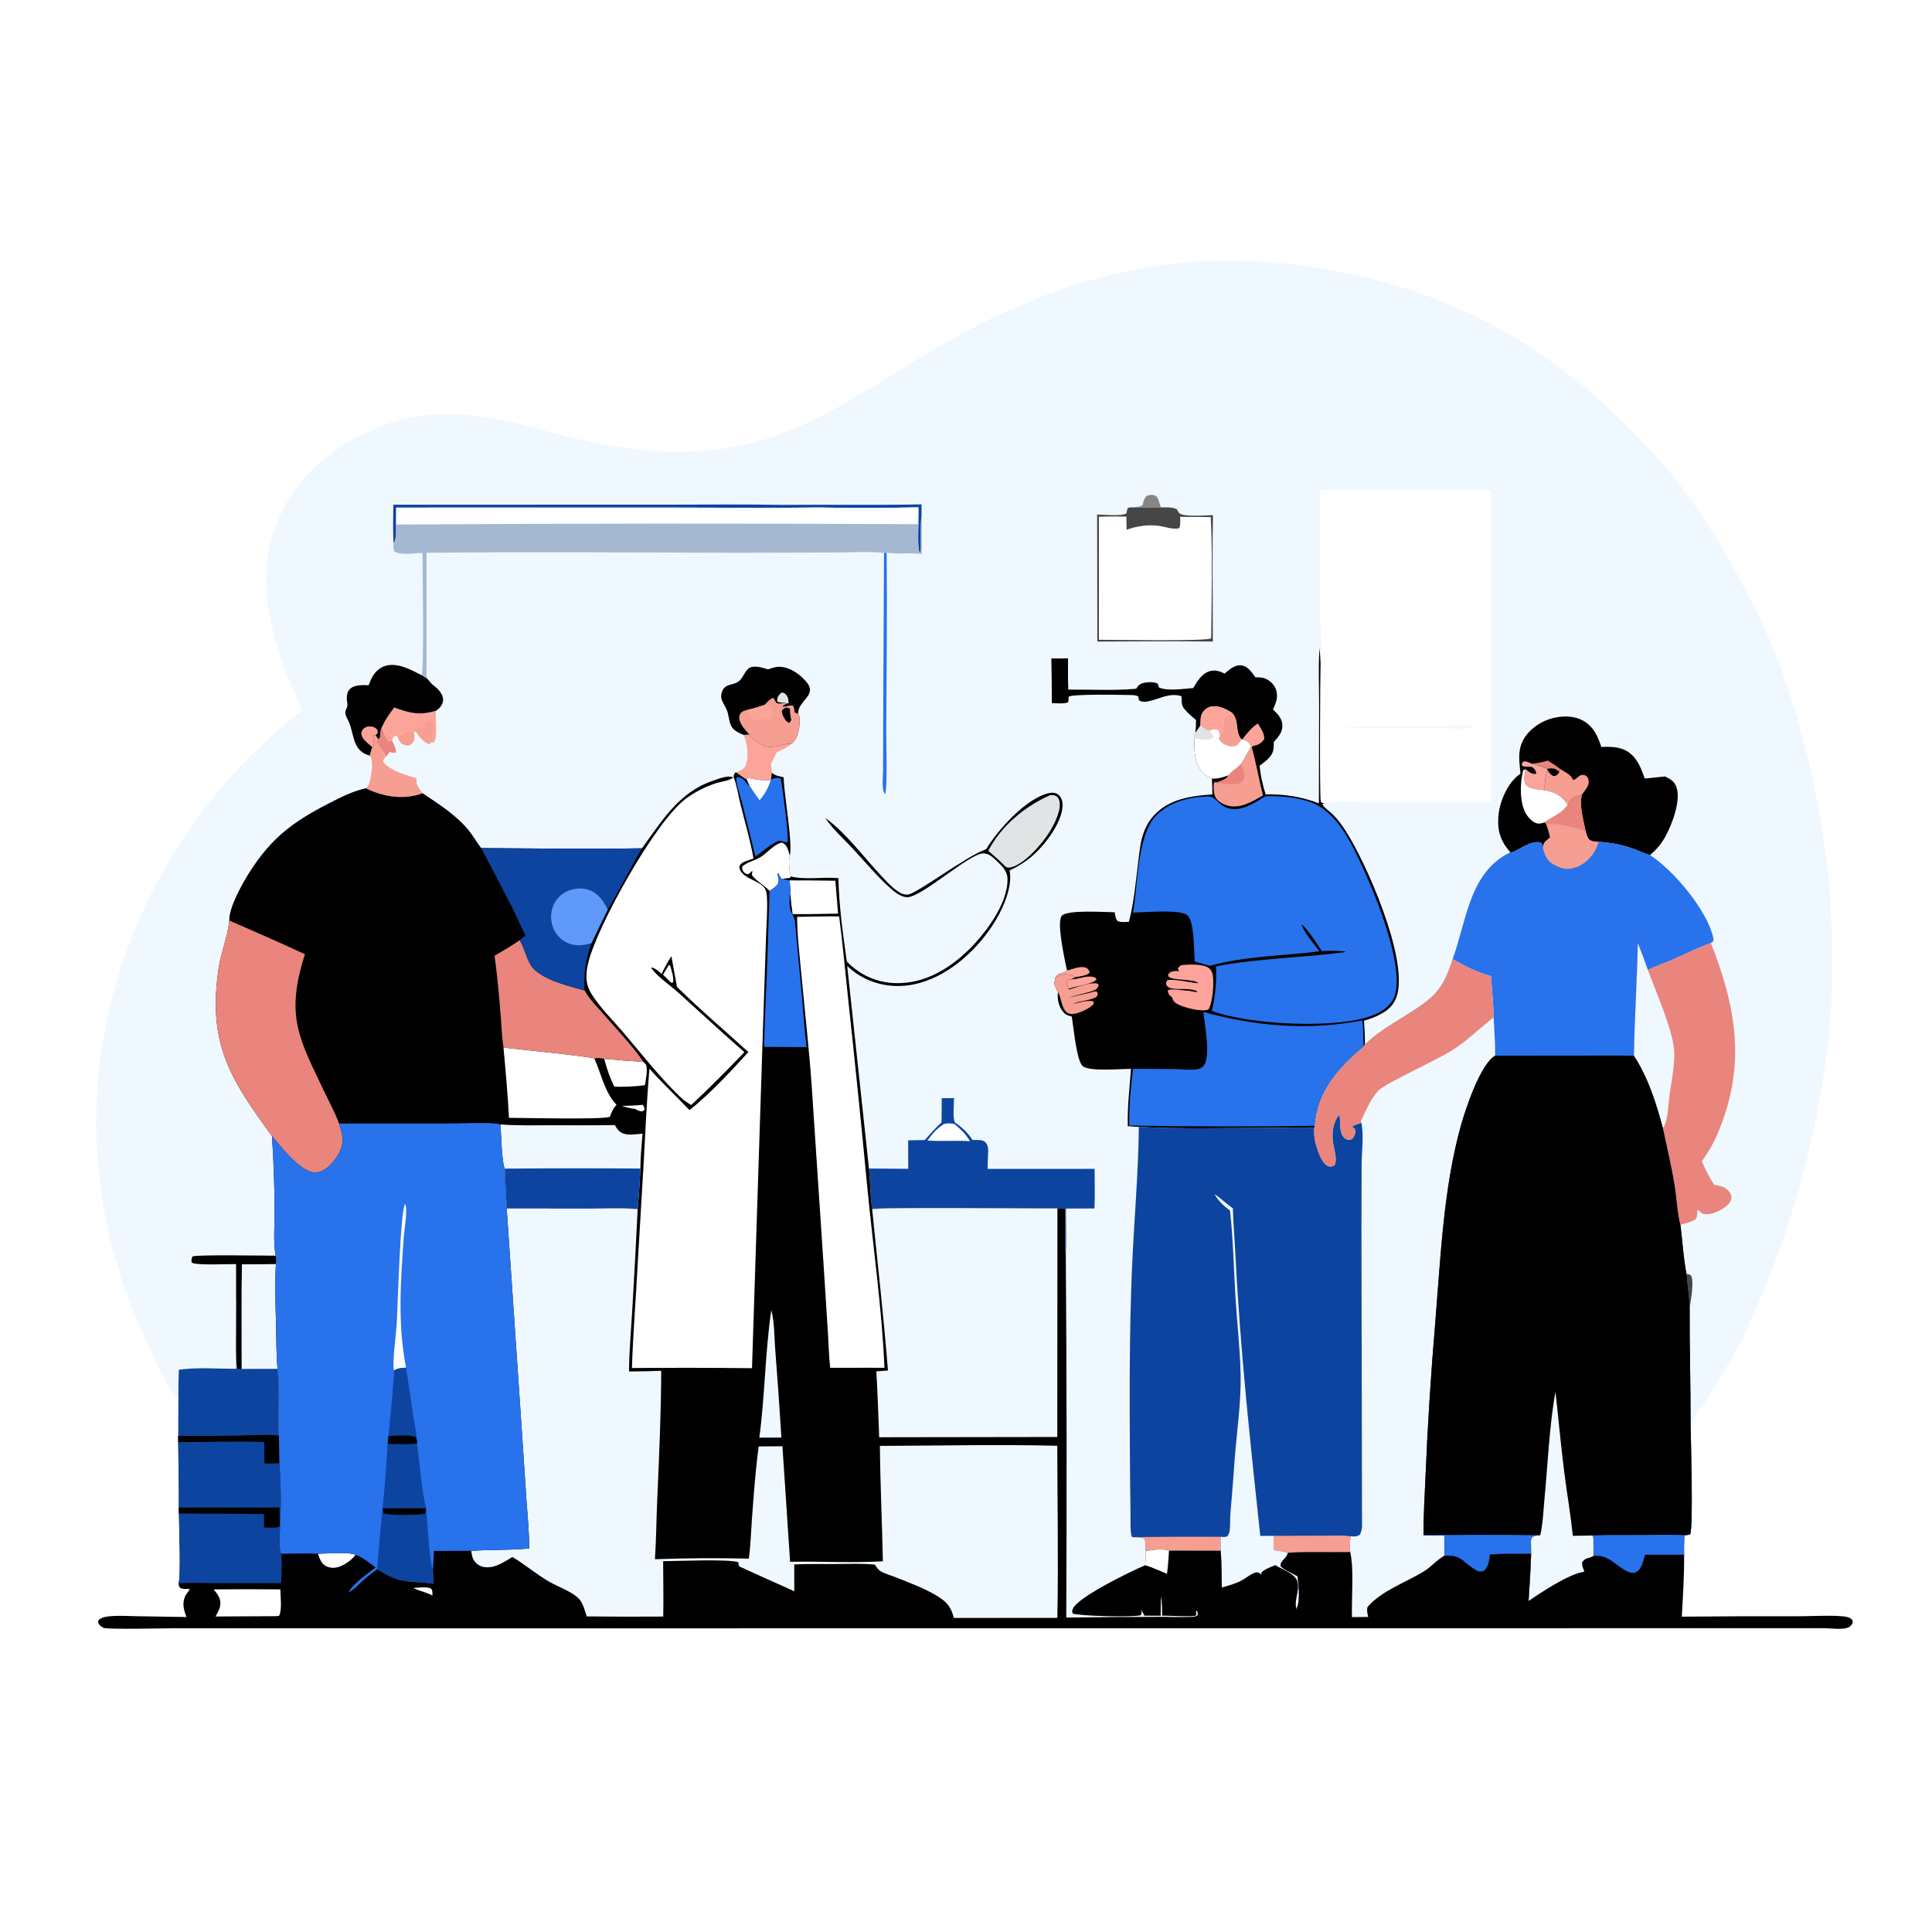 <?xml version="1.0" encoding="utf-8" ?>
<svg xmlns="http://www.w3.org/2000/svg" xmlns:xlink="http://www.w3.org/1999/xlink" width="1024" height="1024">
	<path fill="white" d="M0 0L1024 0L1024 1024L0 1024L0 0Z"/>
	<path fill="#F0F8FF" d="M160.131 376.694C157.087 369.192 153.626 361.893 150.793 354.3C141.368 329.04 136.61 300.766 147.581 275.151C157.655 251.628 177.87 235.337 201.313 226.166C242.512 210.05 275.959 226.716 315.722 234.805C338.737 239.487 363.811 241.078 387.011 237.184C427.667 230.36 459.713 206.029 494.364 185.578C563.311 144.886 629.872 128.181 709.419 143.96C731.128 148.267 751.968 154.124 772.238 163.116C811.094 180.353 844.947 206.025 873.55 237.314C878.651 242.894 883.866 248.5 888.512 254.47C902.394 272.308 913.99 291.464 924.44 311.475C930.726 323.512 936.967 335.841 941.839 348.522Q943.844 353.849 945.715 359.224Q947.587 364.599 949.324 370.018Q951.062 375.438 952.664 380.899Q954.266 386.361 955.733 391.86Q957.199 397.359 958.527 402.894Q959.856 408.428 961.047 413.993Q962.238 419.559 963.291 425.152Q964.343 430.745 965.256 436.363Q966.169 441.981 966.942 447.62Q967.715 453.258 968.348 458.914Q968.98 464.571 969.472 470.241Q969.964 475.911 970.315 481.592Q970.666 487.272 970.875 492.96Q971.085 498.647 971.153 504.339Q971.221 510.03 971.148 515.721Q971.075 521.412 970.86 527.099C968.105 584.966 952.247 646.17 928.419 698.917C925.145 706.165 921.674 713.452 917.626 720.301C913.3 727.62 908.94 734.957 904.44 742.17C902.287 745.62 897.054 751.571 896.054 755.107C896.181 763.67 897.526 808.258 895.855 813.244C894.777 813.574 893.854 813.691 892.73 813.753C892.651 817.172 892.506 820.608 892.617 824.025C892.698 835.072 891.996 845.845 891.385 856.857Q921.554 856.585 951.723 856.668C959.622 856.694 967.955 856.061 975.793 856.605C977.589 856.729 979.828 856.945 981.282 858.119C981.826 858.557 981.838 859.078 982.03 859.715C981.664 860.975 981.191 861.633 980.054 862.349C977.396 864.02 970.086 862.998 966.737 862.969L230.898 863.061L93.801 862.994C88.42 862.991 57.616 863.713 55.049 862.83C53.989 862.465 52.759 861.485 52.246 860.467C51.728 859.44 52.041 859.316 52.432 858.433C53.932 857.41 55.244 857.031 57.045 856.787C62.08 856.105 67.534 856.563 72.626 856.642L98.892 857.054C97.437 853.559 96.511 850.201 97.942 846.483C98.38 845.346 99.04 844.51 99.791 843.569C100.323 842.902 100.108 843.198 100.569 842.261C99.712 842.122 99.235 842.126 98.395 842.163C97.224 842.214 96.516 842.067 95.429 841.584C94.843 840.658 94.787 840.344 94.642 839.296C95.993 834.768 94.877 809.361 94.858 802.147L94.796 799.013C94.96 787.476 94.564 775.913 94.483 764.373L94.473 760.979L94.559 740.439C93.942 740.21 93.249 740.125 92.707 739.751C89.833 737.764 82.24 721.162 80.386 717.122C74.538 704.37 68.654 691.062 64.318 677.727Q63.455 675.104 62.648 672.464Q61.84 669.823 61.087 667.167Q60.334 664.51 59.636 661.838Q58.939 659.166 58.297 656.481Q57.656 653.795 57.07 651.097Q56.484 648.398 55.955 645.688Q55.426 642.978 54.953 640.258Q54.48 637.537 54.064 634.807Q53.648 632.078 53.288 629.34Q52.929 626.602 52.627 623.858Q52.325 621.113 52.079 618.363Q51.834 615.612 51.647 612.857Q51.459 610.103 51.328 607.344Q51.198 604.586 51.125 601.826Q51.052 599.066 51.036 596.304Q51.02 593.543 51.062 590.782Q51.104 588.021 51.203 585.262Q51.303 582.502 51.459 579.746Q51.616 576.989 51.83 574.236Q52.044 571.483 52.315 568.735Q52.586 565.987 52.915 563.245Q53.243 560.504 53.628 557.769Q54.013 555.035 54.456 552.31Q54.898 549.584 55.396 546.868Q55.895 544.152 56.45 541.447Q57.005 538.742 57.616 536.05Q58.228 533.357 58.895 530.677Q59.562 527.998 60.285 525.333Q61.007 522.668 61.785 520.019Q62.563 517.369 63.396 514.737Q64.229 512.104 65.117 509.489Q66.004 506.875 66.946 504.279Q68.361 500.374 69.889 496.512Q71.418 492.649 73.059 488.834Q74.7 485.018 76.452 481.252Q78.204 477.486 80.066 473.773Q81.928 470.06 83.898 466.404Q85.868 462.747 87.944 459.149Q90.02 455.552 92.201 452.017Q94.382 448.482 96.665 445.012Q98.948 441.543 101.333 438.141Q103.717 434.74 106.2 431.41Q108.683 428.081 111.262 424.825Q113.842 421.569 116.515 418.391Q119.189 415.212 121.955 412.113Q124.721 409.015 127.576 405.998Q130.431 402.982 133.374 400.05Q136.317 397.119 139.344 394.275C145.986 388.074 152.587 381.812 160.131 376.694Z"/>
	<path fill="#454645" d="M893.862 675.165C894.568 675.352 895.91 675.463 896.279 676.117C898.117 679.379 895.992 689.609 895.554 693.561C895.359 687.485 894.406 681.238 893.862 675.165Z"/>
	<path fill="#F69E92" d="M210.469 390.071C212.491 388.915 214.603 388.069 216.779 387.253C218.01 387.378 218.467 387.557 219.416 388.354C219.594 390.09 220.047 392.035 218.919 393.532C218.209 394.475 217.257 395.201 216.03 395.18C214.859 395.159 213.207 394.57 212.391 393.654C211.483 392.636 210.986 391.314 210.469 390.071Z"/>
	<path fill="#868586" d="M598.809 268.914C600.733 268.739 603.98 268.942 605.523 267.85C606.024 266.103 606.355 264.208 607.683 262.892C609.234 262.285 610.699 261.996 612.259 262.727C613.819 263.459 614.236 265.581 614.653 267.077C614.843 267.756 615.071 268.317 615.403 268.937C609.873 269 604.338 269.126 598.809 268.914Z"/>
	<path fill="#E9857C" d="M202.37 385.438C203.332 388.203 204.29 390.559 205.996 392.976L207.711 392.341C208.507 394.218 210.102 396.775 209.838 398.788C208.487 399.239 207.819 398.889 206.455 398.56C205.884 399.528 205.522 400.159 204.729 400.967C204.561 400.734 204.358 400.522 204.224 400.268C202.813 397.579 201.177 396.072 199.418 393.665C199.614 392.333 199.596 392.632 200.55 391.866L201.422 390.692C201.51 388.764 201.539 387.202 202.37 385.438Z"/>
	<path fill="#2872EC" d="M468.546 293.02L469.937 292.926C470.275 324.331 469.88 355.773 469.731 387.18C469.702 393.326 470.433 416.598 469.176 420.932C468.395 420.129 468.181 419.114 468.031 418.024C467.592 414.828 468.034 410.992 468.04 407.724L468.105 382.648L468.546 293.02Z"/>
	<path fill="#FCA49A" d="M397.131 389.312C399.226 392.164 403.718 395.408 407.295 395.825C411.655 396.332 415.432 394.005 419.488 394.199C417.259 396.21 414.552 397.572 411.771 398.669C410.664 400.794 409.565 402.909 408.583 405.096C408.803 406.555 409.144 408.071 409.069 409.549L408.668 413.108L408.522 413.458C403.833 413.954 400.826 413.127 396.285 412.309L395.705 412.955C393.929 412.401 391.789 410.219 389.91 409.324Q391.023 408.931 392.116 408.486C393.773 407.8 394.75 406.915 395.381 405.22C397.041 400.762 395.99 393.81 394.155 389.505L397.131 389.312Z"/>
	<path fill="#FCA49A" d="M208.998 374.99C217.187 378.015 222.575 379.351 231.205 376.637C230.343 381.654 232.35 389.333 230 393.653L228.49 393.42L228.304 393.944L227.24 394.295C224.128 393.097 222.482 390.638 220.639 388.02L219.994 387.671L219.416 388.354C218.467 387.557 218.01 387.378 216.779 387.253C214.603 388.069 212.491 388.915 210.469 390.071C209.625 390.139 209.316 389.947 208.734 390.624C208.244 391.193 208.005 391.664 207.711 392.341L205.996 392.976C204.29 390.559 203.332 388.203 202.37 385.438C204.152 381.654 206.379 378.24 208.998 374.99Z"/>
	<path fill="#F69E92" d="M220.639 388.02L220.927 386.269C222.052 385.472 223.431 385.667 224.753 385.662L225.871 384.725L225.22 383.052L225.792 382.356C227.067 382.263 227.83 382.198 228.938 383.034C229.31 383.315 229.676 383.874 229.951 384.257C229.804 387.4 229.102 390.341 228.49 393.42L228.304 393.944L227.24 394.295C224.128 393.097 222.482 390.638 220.639 388.02Z"/>
	<path d="M146.066 665.538C146.741 667.064 146.436 668.445 146.246 670.043L128.226 670.135C127.994 688.605 128.162 707.087 128.134 725.558C127.237 726.043 126.975 726.028 125.989 726.038C124.135 722.788 125.81 695.661 125.137 688.742L125.119 669.985C121.22 669.906 103.488 670.839 101.569 669.139C101.468 667.799 101.378 667.163 102.052 665.94C103.879 664.913 140.7 665.546 146.066 665.538Z"/>
	<path fill="#F69E92" d="M197.319 395.986C199.132 393.709 197.505 392.313 197.712 389.834L199.082 389.612C199.555 390.355 200.001 391.181 200.55 391.866C199.596 392.632 199.614 392.333 199.418 393.665C201.177 396.072 202.813 397.579 204.224 400.268C204.358 400.522 204.561 400.734 204.729 400.967C203.781 401.871 203.272 402.109 203.016 403.418C204.604 406.694 211.224 409.379 214.642 410.586C216.668 411.302 218.764 411.782 220.789 412.502C220.807 413.109 220.752 413.707 220.756 414.303C220.772 416.402 222.78 418.785 223.944 420.404C223.533 420.574 223.021 420.799 222.583 420.935C212.935 423.923 202.74 422.18 193.888 417.797C195.901 416.141 196.226 413.344 196.626 410.902C197.136 407.786 197.856 403.125 195.982 400.496C196.278 398.996 196.868 397.453 197.319 395.986Z"/>
	<path fill="#0D44A0" d="M415.238 267.593C439.631 267.366 464.053 267.821 488.439 267.321L488.421 273.406C487.814 278.417 488.123 283.604 488.051 288.646C488.035 289.808 488.311 292.127 487.502 292.913C485.778 290.664 487.235 273.453 486.852 269.362C486.837 269.209 486.82 269.057 486.804 268.904C469.453 269.245 451.923 269.367 434.575 268.982C407.172 269.323 379.738 269.039 352.332 269.017L209.997 269.041L209.944 278.023C209.89 280.811 210.397 285.697 208.583 287.957C208.228 281.141 208.387 274.317 208.464 267.496L353.093 267.471C373.797 267.477 394.54 267.219 415.238 267.593Z"/>
	<path fill="#F0F8FF" d="M146.246 670.043C145.57 680.616 146.055 691.505 146.31 702.104C146.496 709.829 146.416 717.811 147.101 725.496L128.134 725.558C128.162 707.087 127.994 688.605 128.226 670.135L146.246 670.043Z"/>
	<path d="M195.359 363.198Q195.987 361.596 196.694 360.028C198.156 356.86 200.62 354.086 204.022 352.99C210.56 350.884 217.85 355.019 223.52 357.883L226.055 359.341C226.879 360.182 227.611 360.984 228.336 361.912C228.94 362.684 229.455 363.052 230.221 363.63C232.16 365.093 234.306 367.418 234.758 369.91C235.063 371.589 234.502 373.219 233.505 374.553C232.841 375.442 232.107 376.011 231.205 376.637C222.575 379.351 217.187 378.015 208.998 374.99C206.379 378.24 204.152 381.654 202.37 385.438C201.539 387.202 201.51 388.764 201.422 390.692L200.55 391.866C200.001 391.181 199.555 390.355 199.082 389.612L197.712 389.834C197.505 392.313 199.132 393.709 197.319 395.986C196.868 397.453 196.278 398.996 195.982 400.496C195.688 400.412 195.39 400.343 195.1 400.246C186.418 397.327 187.846 388.468 184.535 381.868C184.333 381.465 184.126 381.065 183.936 380.656C183.231 379.14 182.656 378.015 183.317 376.338C183.875 374.921 184.339 374.105 184.084 372.548C184.046 372.318 184 372.089 183.961 371.86C183.613 369.782 183.775 367.011 185.281 365.373C187.596 362.853 192.227 363.069 195.359 363.198Z"/>
	<path fill="#FCA49A" d="M197.319 395.986C195.576 394.505 193.24 392.79 192.107 390.788C191.619 389.925 191.321 388.773 191.664 387.823C192.113 386.582 193.102 385.632 194.375 385.248C195.843 384.806 198.047 385.082 199.253 386.041C200.272 386.852 200.192 387.401 200.209 388.569L199.082 389.612L197.712 389.834C197.505 392.313 199.132 393.709 197.319 395.986Z"/>
	<path d="M407.081 354.772C409.054 354.11 411.264 353.295 413.365 353.4C418.742 353.667 423.705 357.168 427.15 361.102C433.586 368.453 423.52 370.819 423.066 377.643C423.053 377.838 423.046 378.032 423.036 378.226C424.153 379.643 423.864 383.296 423.658 385.04C423.282 388.221 422.257 391.957 419.686 394.071C419.625 394.121 419.554 394.156 419.488 394.199C415.432 394.005 411.655 396.332 407.295 395.825C403.718 395.408 399.226 392.164 397.131 389.312L394.155 389.505C391.781 388.564 389.571 387.638 388.008 385.511C386.428 383.361 386.337 379.168 385.324 376.566C384.5 374.45 383.037 372.613 382.417 370.401C382.18 369.557 382.176 368.696 382.359 367.838C383.658 361.765 388.175 363.774 391.752 360.947C394.019 359.157 394.93 355.036 397.479 353.855C400.172 352.607 404.366 353.923 407.081 354.772Z"/>
	<path fill="#E1E4E5" d="M416.084 372.5C414.679 372.406 413.185 372.464 411.91 371.812C411.798 370.342 412.13 369.256 413.118 368.118C413.393 367.801 413.818 367.404 414.099 367.131C415.263 367.106 415.549 367.158 416.462 368.023C417.764 369.257 417.938 371.052 417.998 372.725L417.082 372.824L416.084 372.5Z"/>
	<path fill="#F69E92" d="M405.156 373.667C406.524 372.281 407.945 370.442 409.845 369.851C410.474 370.736 410.96 371.593 411.488 372.539C413.104 373.2 414.375 372.741 416.084 372.5L417.082 372.824C416.189 373.303 415.432 373.702 414.712 374.422C416.741 374.868 418.864 373.214 420.604 374.272C420.872 375.353 421.036 376.383 421.155 377.49C421.996 378.071 421.934 378.139 423.036 378.226C424.153 379.643 423.864 383.296 423.658 385.04C423.282 388.221 422.257 391.957 419.686 394.071C419.625 394.121 419.554 394.156 419.488 394.199C415.432 394.005 411.655 396.332 407.295 395.825C403.718 395.408 399.226 392.164 397.131 389.312C395.183 387.086 392.823 384.648 391.999 381.74C391.663 380.557 391.691 379.285 392.411 378.242C393.339 376.898 394.782 376.608 396.255 376.215C399.228 375.593 402.231 374.518 405.156 373.667Z"/>
	<path d="M416.849 375L418.671 375.548C418.68 375.857 418.695 376.166 418.698 376.475C418.711 378.244 419.072 379.953 419.388 381.693L418.37 383.155C416.839 382.483 416.705 382.275 415.859 380.916C414.908 379.389 414.514 378.586 414.412 376.764C415.23 375.502 415.418 375.533 416.849 375Z"/>
	<path fill="#FCA49A" d="M405.156 373.667C406.866 373.838 407.459 373.7 408.799 374.834C409.478 376.386 409.703 377.741 409.039 379.35C408.571 380.487 407.615 381.613 406.471 382.09C406.33 382.149 406.179 382.176 406.033 382.218C406.203 381.503 406.379 380.873 406.639 380.181L406.377 379.696C404.58 380.507 402.459 381.796 400.459 381.737C398.611 380.796 397.371 377.933 396.255 376.215C399.228 375.593 402.231 374.518 405.156 373.667Z"/>
	<path fill="#0D44A0" d="M125.137 688.742C125.81 695.661 124.135 722.788 125.989 726.038C126.975 726.028 127.237 726.043 128.134 725.558L147.101 725.496C148.553 737.04 147.305 749.23 147.823 760.888C141.177 760.117 133.955 760.754 127.265 760.844Q110.87 761.096 94.473 760.979L94.559 740.439Q94.512 733.216 94.797 725.999C104.554 724.604 115.35 725.49 125.222 725.505Q124.895 707.124 125.137 688.742Z"/>
	<path fill="white" d="M434.575 268.982C451.923 269.367 469.453 269.245 486.804 268.904C486.427 271.89 486.448 274.827 486.465 277.83Q348.204 277.122 209.944 278.023L209.997 269.041L352.332 269.017C379.738 269.039 407.172 269.323 434.575 268.982Z"/>
	<path fill="#0D44A0" d="M499.131 582.07L505.661 582.03C505.664 584.92 504.819 592.71 506.166 595.006C510.019 597.558 512.927 600.352 515.48 604.239C517.364 604.262 520.546 603.889 522.035 605.207C523.312 606.338 523.769 607.973 523.755 609.623C523.727 612.932 523.42 616.216 523.472 619.536L580.162 619.518C580.17 626.488 580.402 633.546 580.08 640.504L564.958 640.57C564.986 649.031 565.244 657.565 564.899 666.017C563.971 657.758 565.135 649.161 564.413 640.833C563.165 640.082 561.844 640.383 560.457 640.499C549.064 640.646 465.794 639.681 462.263 640.922C461.253 634.793 461.282 626.016 460.568 619.328L481.367 619.504L481.344 604.4L490.126 604.243C493.123 601.056 495.715 597.822 499.031 594.918Q499.144 588.495 499.131 582.07Z"/>
	<path fill="white" d="M500.309 595.741C502.356 595.225 503.876 595.314 505.923 595.805C509.264 598.608 511.883 601.026 514.092 604.868C506.628 604.316 499.046 605.068 491.523 604.507C494.193 600.937 496.442 598.17 500.309 595.741Z"/>
	<path fill="#454645" d="M581.496 272.71C584.72 272.725 594.794 273.826 597.058 272.01C597.18 271.066 597.369 270.246 597.663 269.342L598.809 268.914C604.338 269.126 609.873 269 615.403 268.937C618.003 268.939 621.502 268.609 623.778 270C624.135 270.632 624.519 271.4 625.012 271.932C627.072 274.157 639.44 273.067 642.914 273.043C642.483 295.344 642.844 317.726 642.833 340.036C622.442 339.731 602.007 340.025 581.612 340.05L581.496 272.71Z"/>
	<path fill="white" d="M589.63 273.75L596.996 273.794L597.133 280.778C602.47 278.816 608.565 277.917 614.233 278.718C617.394 279.165 621.884 280.815 624.954 279.969C625.859 278.186 625.535 275.89 625.499 273.933L641.713 274.043C642.801 295.155 642.143 316.763 641.935 337.919L641.764 338.352C639.688 339.952 589.401 339.089 582.456 339.086L582.446 273.87L589.63 273.75Z"/>
	<path fill="#A5B8D2" d="M486.804 268.904C486.82 269.057 486.837 269.209 486.852 269.362C487.235 273.453 485.778 290.664 487.502 292.913C488.311 292.127 488.035 289.808 488.051 288.646C488.123 283.604 487.814 278.417 488.421 273.406C488.767 280.126 488.515 286.864 488.568 293.59C482.428 292.888 475.949 293.858 469.937 292.926L468.546 293.02C459.847 292.196 450.674 292.809 441.927 292.847L391.367 292.981C336.292 292.884 281.146 292.388 226.077 292.997L226.055 359.341L223.52 357.883C224.83 353.713 223.927 302.839 223.938 293.097C219.264 293.02 213.195 294.536 209.006 292.321C208.186 290.715 208.473 289.733 208.583 287.957C210.397 285.697 209.89 280.811 209.944 278.023Q348.204 277.122 486.465 277.83C486.448 274.827 486.427 271.89 486.804 268.904Z"/>
	<path d="M805.883 410.025C805.11 402.179 803.99 395.66 809.491 389.031C814.034 383.556 821.038 380.271 828.094 379.812C833.243 379.477 838.223 380.608 842.119 384.148C845.763 387.459 847.166 391.401 848.749 395.896C854.571 395.695 860.121 395.736 864.727 399.908C868.453 403.283 870.082 408.032 871.74 412.62C875.384 412.369 879.006 411.8 882.637 411.557C885.413 413.014 887.577 414.206 888.601 417.332C890.961 424.528 886.187 437.058 882.653 443.453C880.508 447.334 877.919 450.301 874.578 453.224C871.853 452.525 869.033 451.089 866.373 450.109C860.037 447.776 854.191 446.684 847.472 446.19C845.728 451.645 842.486 456.199 837.305 458.892C834.229 460.491 830.501 461.116 827.173 459.951C826.194 459.609 825.289 459.184 824.369 458.708C824.081 458.566 823.79 458.43 823.504 458.282C820.144 456.549 818.942 453.743 817.925 450.289C817.626 448.511 817.895 447.641 816.428 446.522C810.534 445.218 803.218 452.212 800.526 451.765C795.344 445.814 793.566 440.559 794.171 432.614C794.726 425.327 798.612 416.043 804.325 411.234Q805.078 410.595 805.883 410.025Z"/>
	<path fill="#E9857C" d="M820.441 403.113C822.725 404.567 824.941 406.025 827.087 407.68L826.472 409.13C825.86 408.601 825.278 408.082 824.534 407.742C823.068 407.072 821.477 407.137 819.969 407.622C817.451 406.217 814.636 405.455 811.852 404.775C814.872 404.569 817.537 403.912 820.441 403.113Z"/>
	<path fill="#FCA49A" d="M808.58 407.676Q809.266 408.248 809.983 408.781C811.364 409.792 812.439 410.414 814.197 410.159C814.162 409.58 814.189 409.34 813.931 408.749C812.204 404.795 809.344 407.231 806.713 405.873C806.67 404.574 806.402 404.651 807.345 403.631C809.103 403.384 810.3 404.072 811.852 404.775C814.636 405.455 817.451 406.217 819.969 407.622L820.166 408.097C819.124 411.428 818.59 415.336 818.749 418.819C815.93 418.436 810.568 418.345 808.768 415.808C807.295 413.731 808.235 410.016 808.58 407.676Z"/>
	<path fill="#F69E92" d="M819.969 407.622C821.477 407.137 823.068 407.072 824.534 407.742C825.278 408.082 825.86 408.601 826.472 409.13L827.087 407.68C829.615 409.381 832.666 410.426 833.759 413.414C834.853 413.174 835.292 412.754 836.113 412.049C836.999 411.289 837.744 410.634 839.007 410.705C840.398 410.782 840.733 411.289 841.628 412.224C842.15 413.824 842.285 415.157 841.479 416.71C840.654 418.3 839.46 419.802 838.419 421.257C835.918 421.673 833.673 422.153 832.062 424.283C831.535 424.979 831.268 425.75 830.974 426.562C830.733 426.199 830.494 425.835 830.238 425.483C827.291 421.436 823.567 419.609 818.749 418.819C818.59 415.336 819.124 411.428 820.166 408.097L819.969 407.622Z"/>
	<path d="M819.969 407.622C821.477 407.137 823.068 407.072 824.534 407.742C825.278 408.082 825.86 408.601 826.472 409.13C826.289 409.476 826.117 409.843 825.846 410.133C824.925 411.121 824.53 411.245 823.272 411.333C821.731 410.537 821.109 409.521 820.166 408.097L819.969 407.622Z"/>
	<path fill="white" d="M818.785 435.857C817.573 436.214 815.997 436.711 814.742 436.444C812.307 435.925 810.011 433.326 808.818 431.292C805.318 425.32 805.586 414.949 807.323 408.284L808.58 407.676C808.235 410.016 807.295 413.731 808.768 415.808C810.568 418.345 815.93 418.436 818.749 418.819C823.567 419.609 827.291 421.436 830.238 425.483C830.494 425.835 830.733 426.199 830.974 426.562C828.056 431.208 823.017 432.761 818.785 435.857Z"/>
	<path fill="#F69E92" d="M830.974 426.562C831.268 425.75 831.535 424.979 832.062 424.283C833.673 422.153 835.918 421.673 838.419 421.257C836.99 427.186 839.222 434.511 840.417 440.398C840.91 441.929 841.405 444.37 842.812 445.241C844.098 446.037 845.994 446.049 847.472 446.19C845.728 451.645 842.486 456.199 837.305 458.892C834.229 460.491 830.501 461.116 827.173 459.951C826.194 459.609 825.289 459.184 824.369 458.708C824.081 458.566 823.79 458.43 823.504 458.282C820.144 456.549 818.942 453.743 817.925 450.289C817.882 449.547 817.795 448.682 817.926 447.95C818.234 446.228 820.223 444.945 821.513 443.897C821.199 441.595 820.265 439.23 819.588 437.003L818.785 435.857C823.017 432.761 828.056 431.208 830.974 426.562Z"/>
	<path fill="#E9857C" d="M830.974 426.562C831.268 425.75 831.535 424.979 832.062 424.283C833.673 422.153 835.918 421.673 838.419 421.257C836.99 427.186 839.222 434.511 840.417 440.398C835.479 439.062 824.222 435.56 819.588 437.003L818.785 435.857C823.017 432.761 828.056 431.208 830.974 426.562Z"/>
	<path fill="#E9857C" d="M873.385 514.017C877.373 512.062 881.709 510.643 885.792 508.862C892.755 505.825 899.647 502.344 906.804 499.801C920.721 535.278 925.574 565.677 910.002 601.72C907.849 606.702 905.159 611.027 902.051 615.466C903.768 619.901 906.054 623.965 908.521 628.022C911.923 628.536 914.683 629.018 916.808 632.033C917.444 632.935 917.824 633.974 917.678 635.087C917.341 637.667 914.712 639.671 912.652 640.913C910.069 642.472 905.674 644.299 902.603 643.312C901.533 642.968 900.92 642.112 900.222 641.297L899.572 641.715L899.567 642.362C899.541 643.942 899.624 645.012 898.61 646.325C896.352 647.781 893.735 648.278 891.161 648.941L890.747 649.867C888.954 643.114 888.656 635.203 887.535 628.253C885.894 618.079 883.482 608.074 881.353 597.997C877.827 584.7 873.568 571.203 865.993 559.613C866.325 539.691 867.692 519.773 868.059 499.837Q870.934 506.848 873.385 514.017Z"/>
	<path fill="#F0F8FF" d="M868.059 499.837Q870.934 506.848 873.385 514.017C877.403 525.225 887.199 546.922 887.401 557.996C887.536 565.402 885.871 573.344 884.852 580.679C884.201 585.367 884.083 593.011 881.965 597.12C881.812 597.417 881.545 597.741 881.353 597.997C877.827 584.7 873.568 571.203 865.993 559.613C866.325 539.691 867.692 519.773 868.059 499.837Z"/>
	<path fill="#2872EC" d="M847.472 446.19C854.191 446.684 860.037 447.776 866.373 450.109C869.033 451.089 871.853 452.525 874.578 453.224C886.935 461.199 904.788 482.337 908.049 496.953C908.287 498.021 908.322 498.048 907.819 499.083L906.804 499.801C899.647 502.344 892.755 505.825 885.792 508.862C881.709 510.643 877.373 512.062 873.385 514.017Q870.934 506.848 868.059 499.837C867.692 519.773 866.325 539.691 865.993 559.613C857.213 559.256 848.336 559.505 839.546 559.501L792.446 559.545C792.506 552.798 791.954 545.955 791.649 539.209C791.475 531.926 790.771 524.632 790.217 517.368C783.12 515.491 776.239 512.032 769.904 508.389C773.524 498.464 775.605 487.896 779.248 477.901C783.311 466.751 789.377 456.969 800.526 451.765C803.218 452.212 810.534 445.218 816.428 446.522C817.895 447.641 817.626 448.511 817.925 450.289C818.942 453.743 820.144 456.549 823.504 458.282C823.79 458.43 824.081 458.566 824.369 458.708C825.289 459.184 826.194 459.609 827.173 459.951C830.501 461.116 834.229 460.491 837.305 458.892C842.486 456.199 845.728 451.645 847.472 446.19Z"/>
	<path fill="white" d="M699.745 259.745L790.255 259.745L790.255 425.255L728.684 425.227C721.471 425.226 708.371 424.296 701.9 425.646L700.754 425.552C700.515 425.284 700.171 425.081 700.036 424.748C699.332 423.009 699.684 357.567 699.921 351.418C701.189 343.217 699.709 334.12 699.69 325.805L699.745 259.745Z"/>
	<path fill="#F0F8FF" d="M768.852 384.771C773.249 384.569 777.887 384.269 782.227 385.157C776.202 386.828 767.954 385.924 761.598 385.935Q744.111 385.851 726.625 385.956C722.16 385.981 717.687 386.103 713.243 385.596C719.892 384.647 727.136 385.066 733.85 385.046Q751.352 385.101 768.852 384.771Z"/>
	<path d="M699.061 425.811L699.146 372.816C699.178 363.156 698.661 353.121 699.393 343.508Q699.727 347.458 699.921 351.418C699.684 357.567 699.332 423.009 700.036 424.748C700.171 425.081 700.515 425.284 700.754 425.552L701.9 425.646L700.837 426.285C702.113 428.371 704.963 430.235 706.734 432.006C709.31 434.583 711.233 437.274 713.193 440.327C724.325 457.658 745.536 506.116 740.711 526.557C739.585 531.328 736.942 534.522 732.735 536.984C729.682 538.771 726.365 539.988 722.967 540.941C723.209 545.183 723.462 549.412 723.444 553.663L722.83 554.819C709.654 565.767 698.311 578.284 696.964 596.279C696.953 596.415 696.954 596.553 696.949 596.69L696.648 597.819C688.779 597.343 680.727 597.82 672.833 597.823C649.85 597.83 626.555 598.534 603.612 597.291C601.66 597.225 599.71 597.033 597.762 596.879C597.449 586.864 598.742 576.53 599.445 566.533C594.074 566.492 577.766 568.056 573.934 565.121C570.593 562.563 568.95 543.81 568.045 538.772C565.728 538.212 564.41 537.671 562.998 535.694C560.968 532.854 560.275 529.198 560.765 525.778C559.932 524.309 559.119 522.91 558.745 521.246L559.467 517.986C560.891 515.697 562.438 516.125 564.603 515.001C565.31 514.634 565.183 514.334 565.378 513.618C565.21 512.942 565.048 512.278 564.919 511.593C564.047 506.974 559.976 488.69 562.771 485.392C565.577 482.079 585.351 483.482 590.796 483.512C591.069 485.178 591.205 486.616 592.206 488.034C593.886 489.036 596.434 488.624 598.342 488.577C601.028 478.436 601.865 468.154 603.168 457.788C603.838 452.46 604.292 446.748 606.049 441.653C607.259 438.145 609.084 434.958 611.589 432.21C619.58 423.443 631.374 421.797 642.579 421.074C642.582 418.275 642.549 415.517 642.342 412.723C640.749 412.198 639.071 410.939 637.829 409.829C632.741 405.277 633.103 397.483 632.952 391.254C632.926 390.157 632.967 389.582 633.475 388.603C633.884 386.287 633.867 383.967 633.914 381.622C631.879 379.873 629.672 378.13 627.978 376.041C627.836 375.866 627.702 375.684 627.562 375.508C626.233 373.836 626.316 372.257 626.287 370.207C626.272 369.138 626.463 369.586 625.846 368.856C619.492 367.237 615.2 370.22 609.284 371.564C607.298 372.015 605.459 372.303 603.689 371.166L603.287 369.155C602.103 368.341 600.244 368.431 598.829 368.384C594.744 368.249 568.102 367.74 566.391 369.304C566.398 370.347 566.368 371.228 566.124 372.243C563.678 373.177 560.132 372.7 557.51 372.675Q557.469 360.833 557.239 348.994L566.101 348.955C566.039 354.478 565.99 359.98 566.216 365.501C578.122 365.385 590.338 366.147 602.182 365.051C602.924 363.844 603.548 362.969 604.885 362.367C606.84 361.487 611.187 361.228 613.14 362.106C613.972 362.48 613.981 363.52 614.234 364.327C618.623 366.464 627.555 365.006 632.432 364.695C634.413 361.383 636.734 357.374 640.543 355.957C643.706 354.779 646.187 355.607 649.087 357.004Q649.662 356.514 650.245 356.032C652.477 354.194 654.99 352.229 658.073 352.681C661.495 353.182 663.524 356.431 665.383 359.005C667.131 358.99 669 358.941 670.63 359.66C673.04 360.723 675.301 362.733 676.23 365.237C677.659 369.092 676.376 372.556 674.659 376.04L675.056 376.4C677.463 378.61 679.684 381.139 679.691 384.605C679.699 388.244 677.449 390.744 675.138 393.247C675.134 394.459 675.146 395.706 674.984 396.909C674.41 401.158 670.736 403.463 667.614 405.86C668.131 411.171 669.22 415.943 670.806 421.043C680.583 420.825 689.952 422.223 699.061 425.811Z"/>
	<path fill="#FCA49A" d="M565.378 513.618L565.966 514.332C569.225 513.467 573.003 511.593 576.227 513.189C577.043 514.199 577.366 514.289 577.489 515.628C575.611 517.207 572.391 517.515 570.007 517.89C569.286 517.521 568.55 517.152 567.78 516.895C564.536 515.812 562.425 516.533 559.467 517.986C560.891 515.697 562.438 516.125 564.603 515.001C565.31 514.634 565.183 514.334 565.378 513.618Z"/>
	<path fill="#FCA49A" d="M567.771 519.093C567.942 519.083 568.113 519.076 568.284 519.064C571.973 518.82 577.341 516.445 580.654 518.269L581.161 519.212C578.503 521.952 570.051 522.563 566.217 524.138L565.259 520.073C565.947 519.116 566.654 519.282 567.771 519.093Z"/>
	<path fill="#FCA49A" d="M658.489 391.83C660.881 388.713 663.341 385.634 666.647 383.433C668.151 385.8 670.26 388.728 670.082 391.627C669.314 393.113 667.622 394.437 666.017 394.941C665.528 395.094 665.004 395.126 664.521 395.297C664.13 395.436 663.787 395.703 663.452 395.939L663.133 396.001C662.955 395.46 662.89 395.203 662.678 394.722C661.93 393.023 660.08 392.483 658.489 391.83Z"/>
	<path fill="#F69E92" d="M559.467 517.986C562.425 516.533 564.536 515.812 567.78 516.895C568.55 517.152 569.286 517.521 570.007 517.89L567.771 519.093C566.654 519.282 565.947 519.116 565.259 520.073L566.217 524.138L566.509 524.477C570.322 523.442 578.087 520.321 581.823 521.368L582.347 522.138C581.89 523.311 581.489 524.196 580.266 524.763C577.191 526.189 570.469 527.251 566.475 528.798C571.122 527.481 575.9 526.754 580.524 525.399L581.644 525.864C581.926 527.083 581.816 527.116 581.261 528.258C578.011 530.444 572.471 530.306 568.718 532.055C571.4 531.619 577.377 529.599 579.72 530.922C579.735 532.167 579.648 532.157 578.783 532.996C576.742 534.977 570.413 537.827 567.525 537.416C566.069 537.208 565.167 536.62 564.362 535.414C562.414 532.495 562.428 528.788 560.765 525.778C559.932 524.309 559.119 522.91 558.745 521.246L559.467 517.986Z"/>
	<path fill="#F69E92" d="M663.133 396.001L663.452 395.939C665.765 404.45 667.291 413.096 669.402 421.646C663.681 424.744 657.409 428.855 650.615 426.972C648.438 426.369 645.363 424.716 644.274 422.646C643.164 420.534 643.185 417.528 643.331 415.214L643.904 414.434L644.764 414.79C645.611 414.479 646.461 414.169 647.295 413.827C648.945 413.151 650.284 412.601 650.988 410.948C652.845 408.765 655.77 407.027 657.83 404.814C659.907 402.034 661.065 398.768 663.133 396.001Z"/>
	<path fill="#E9857C" d="M650.988 410.948C652.845 408.765 655.77 407.027 657.83 404.814C658.638 407.377 660.329 411.006 658.827 413.556C658.09 414.807 656.691 415.371 655.312 415.538C652.145 415.921 647.868 415.523 644.764 414.79C645.611 414.479 646.461 414.169 647.295 413.827C648.945 413.151 650.284 412.601 650.988 410.948Z"/>
	<path fill="#FCA49A" d="M625.879 511.619C629.31 511.127 637.437 510.811 640.416 512.881C641.841 513.872 642.498 515.141 642.798 516.814C643.548 520.988 642.752 531.724 640.431 535.113C636.68 536.409 628.503 534.228 624.911 532.599C623.409 531.918 621.97 531.019 621.457 529.365C621.387 529.14 621.355 528.906 621.304 528.677C620.193 527.93 619.516 527.276 619.125 525.956C618.868 525.088 618.892 525.4 619.379 524.605C622.38 524.124 625.61 524.738 628.62 525.043C630.479 524.966 632.49 525.751 634.413 525.861L634.452 525.321C630.233 523.615 626.075 524.529 621.691 523.992C620.162 523.804 619.166 523.445 618.215 522.164C618.014 520.682 617.885 520.712 618.757 519.523C621.549 518.615 631.483 520.872 635.056 521.134C633.831 519.114 623.512 519.475 620.672 518.347C619.57 517.909 619.488 517.829 619.052 516.794L619.766 515.624C621.356 514.727 622.451 514.527 624.319 514.681C624.529 514.698 624.738 514.729 624.948 514.753C624.688 514.238 624.437 513.731 624.208 513.2L625.879 511.619Z"/>
	<path fill="white" d="M636.301 384.582C636.363 382.54 636.15 380.012 637.14 378.162C638.024 376.509 639.566 375.145 641.394 374.656C645.57 373.538 649.539 375.651 652.971 377.792C657.006 381.995 654.368 387.636 658.004 391.92L658.489 391.83C660.08 392.483 661.93 393.023 662.678 394.722C662.89 395.203 662.955 395.46 663.133 396.001C661.065 398.768 659.907 402.034 657.83 404.814C655.77 407.027 652.845 408.765 650.988 410.948C647.95 412.143 645.618 412.736 642.342 412.723C640.749 412.198 639.071 410.939 637.829 409.829C632.741 405.277 633.103 397.483 632.952 391.254C632.926 390.157 632.967 389.582 633.475 388.603L636.301 384.582Z"/>
	<path fill="#E1E4E5" d="M633.475 388.603L636.301 384.582C637.907 385.796 639.341 387.355 641.473 387.104C641.512 387.265 641.538 387.429 641.591 387.586C641.903 388.526 642.502 389.182 643.103 389.953C642.857 390.677 642.922 391.097 642.186 391.474C639.658 392.771 635.677 391.605 632.952 391.254C632.926 390.157 632.967 389.582 633.475 388.603Z"/>
	<path fill="#F69E92" d="M652.971 377.792C657.006 381.995 654.368 387.636 658.004 391.92C657.291 393.175 656.683 394.101 655.59 395.084C653.872 395.689 652.28 395.848 650.517 395.234C648.68 394.594 646.799 393.252 645.969 391.476L646.399 390.494C649.748 385.832 646.919 382.244 649.183 379.451C650.344 379.126 651.457 378.868 652.47 378.185C652.646 378.067 652.804 377.923 652.971 377.792Z"/>
	<path fill="#FCA49A" d="M636.301 384.582C636.363 382.54 636.15 380.012 637.14 378.162C638.024 376.509 639.566 375.145 641.394 374.656C645.57 373.538 649.539 375.651 652.971 377.792C652.804 377.923 652.646 378.067 652.47 378.185C651.457 378.868 650.344 379.126 649.183 379.451C646.919 382.244 649.748 385.832 646.399 390.494C646.359 389.047 646.408 388.046 645.522 386.817C644 386.28 642.953 386.687 641.473 387.104C639.341 387.355 637.907 385.796 636.301 384.582Z"/>
	<path fill="#2872EC" d="M637.817 536.35C665.733 544.023 693.554 546.334 722.108 540.827C722.63 545.432 722.449 550.181 722.83 554.819C709.654 565.767 698.311 578.284 696.964 596.279C696.953 596.415 696.954 596.553 696.949 596.69Q647.734 597.404 598.52 596.576C598.352 586.881 599.286 576.171 600.525 566.541C607.761 566.555 615.006 566.518 622.241 566.633C625.858 566.691 629.582 567.161 633.183 566.905C635.075 566.77 636.937 566.238 638.143 564.664C641.73 559.984 638.442 542.209 637.817 536.35Z"/>
	<path fill="#2872EC" d="M638.295 422.268C644.798 420.926 645.018 426.935 651.408 428.461C658.335 430.116 664.998 425.55 670.535 422.033C678.699 421.839 687.308 422.439 695.026 425.316C709.082 430.554 716.991 448.268 722.877 461.121C729.579 475.753 744.969 513.694 738.877 528.679C737.145 532.94 732.825 535.883 728.771 537.669C710.142 545.883 661.195 543.072 642.31 535.778Q643.661 529.994 644.22 524.08Q644.778 518.166 644.535 512.231L648.819 511.391C670.085 507.853 691.669 507.482 712.961 504.617L712.821 504.312C708.742 503.758 704.688 503.952 700.589 504.072C697.376 499.41 694.05 493.65 689.87 489.841C690.528 493.517 696.935 500.923 699.348 504.203C680.088 506.707 659.968 506.652 641.196 511.928L633.238 509.653C632.744 504.075 633.148 488.865 629.462 485.195C626.012 481.759 605.831 483.629 600.529 483.701C603.155 469.248 602.561 442.823 612.764 432.299C619.253 425.606 629.16 422.569 638.295 422.268Z"/>
	<path fill="#0D44A0" d="M769.904 508.389C776.239 512.032 783.12 515.491 790.217 517.368C790.771 524.632 791.475 531.926 791.649 539.209C791.954 545.955 792.506 552.798 792.446 559.545L839.546 559.501C848.336 559.505 857.213 559.256 865.993 559.613C873.568 571.203 877.827 584.7 881.353 597.997C883.482 608.074 885.894 618.079 887.535 628.253C888.656 635.203 888.954 643.114 890.747 649.867C891.776 658.184 892.254 666.967 893.862 675.165C894.406 681.238 895.359 687.485 895.554 693.561C895.448 714.075 896.099 734.585 896.054 755.107C896.181 763.67 897.526 808.258 895.855 813.244C894.777 813.574 893.854 813.691 892.73 813.753C885.968 813.198 878.984 813.556 872.19 813.601C862.94 813.663 853.641 813.548 844.398 813.843C844.817 817.479 845.015 821.007 844.629 824.661C842.405 826.234 840.297 825.355 838.599 828.077C838.514 829.668 838.967 830.766 839.541 832.241L839.783 832.851C839.263 833.241 839.522 833.14 838.881 833.251C831.187 834.589 816.859 843.981 810.17 848.63C810.684 840.289 811.291 831.94 811.525 823.586C804.271 823.579 796.97 823.419 789.73 823.885C789.262 827.28 789.127 830.126 786.491 832.6C785.004 833.064 784.166 833.182 782.746 832.431C775.191 828.434 775.508 824.096 765.603 824.543C761.748 826.668 758.9 830.205 755.183 832.559C745.516 838.683 732.408 842.917 724.882 851.72C724.261 853.438 724.857 855.316 725.196 857.06L716.531 857.154C716.195 846.313 717.756 833.11 715.656 822.65C704.708 822.844 693.473 822.276 682.576 823.012C682.3 824.653 681.371 825.381 680.325 826.578C679.292 827.761 678.63 828.616 678.758 830.209C681.216 832.463 684.834 833.712 687.708 835.46C688.328 839.575 688.992 847.449 687.718 851.256C687.495 851.924 687.321 852.23 687.221 852.954L687.612 852.201L687.261 853.119L687.204 851.862L687.403 853.2L687.336 853.256C685.448 848.784 688.905 843.406 687.702 838.544C686.567 833.957 679.677 831.964 675.96 829.602C673.643 830.547 670.191 831.726 668.501 833.555L668.887 834.748C668.516 834.468 667.897 833.977 667.496 833.78C666.457 833.269 665.785 833.313 664.737 833.728C662.288 834.698 660.139 836.669 657.773 837.877C654.604 839.496 650.987 840.441 647.588 841.476C647.521 834.96 647.516 828.447 647.008 821.947L619.61 821.898C616.555 820.605 610.625 821.506 607.333 822.002C606.777 819.821 607.758 817.501 606.389 815.485C604.438 814.63 602.344 814.789 600.25 814.756L599.755 814.315C598.91 810.285 599.271 805.543 599.193 801.387Q598.946 786.593 598.875 771.798C598.661 739.21 598.59 706.41 599.91 673.842C600.945 648.304 603.338 622.859 603.612 597.291C626.555 598.534 649.85 597.83 672.833 597.823C680.727 597.82 688.779 597.343 696.648 597.819L696.949 596.69C696.954 596.553 696.953 596.415 696.964 596.279C698.311 578.284 709.654 565.767 722.83 554.819L723.444 553.663C734.205 542.687 753.866 535.188 761.923 525.127C765.791 520.297 768.109 514.244 769.904 508.389Z"/>
	<path fill="#F69E92" d="M600.25 814.756Q623.585 814.376 646.923 814.537L647.008 821.947L619.61 821.898C616.555 820.605 610.625 821.506 607.333 822.002C606.777 819.821 607.758 817.501 606.389 815.485C604.438 814.63 602.344 814.789 600.25 814.756Z"/>
	<path fill="#F69E92" d="M675.026 814.02L701.728 813.958C706.266 813.953 711.436 813.531 715.902 814.261C715.383 817.043 715.401 819.837 715.656 822.65C704.708 822.844 693.473 822.276 682.576 823.012C680.12 822.229 677.544 821.954 674.999 821.578L675.026 814.02Z"/>
	<path fill="#F0F8FF" d="M643.702 632.883C647.154 635.158 650.079 638.102 653.464 640.489C653.654 648.995 654.437 657.533 654.861 666.034C657.336 715.612 662.707 764.714 667.965 814.049L675.026 814.02L674.999 821.578C677.544 821.954 680.12 822.229 682.576 823.012C682.3 824.653 681.371 825.381 680.325 826.578C679.292 827.761 678.63 828.616 678.758 830.209C681.216 832.463 684.834 833.712 687.708 835.46C688.328 839.575 688.992 847.449 687.718 851.256C687.495 851.924 687.321 852.23 687.221 852.954L687.612 852.201L687.261 853.119L687.204 851.862L687.403 853.2L687.336 853.256C685.448 848.784 688.905 843.406 687.702 838.544C686.567 833.957 679.677 831.964 675.96 829.602C673.643 830.547 670.191 831.726 668.501 833.555L668.887 834.748C668.516 834.468 667.897 833.977 667.496 833.78C666.457 833.269 665.785 833.313 664.737 833.728C662.288 834.698 660.139 836.669 657.773 837.877C654.604 839.496 650.987 840.441 647.588 841.476C647.521 834.96 647.516 828.447 647.008 821.947L646.923 814.537C648.25 814.645 649.304 814.816 650.551 814.224C651.239 813.249 651.596 812.402 651.76 811.228C652.142 808.494 651.88 805.514 652.105 802.723Q653.37 788.242 654.38 773.74C655.506 758.886 657.857 743.414 657.554 728.555C657.278 715.04 655.684 701.451 654.854 687.951C653.91 672.595 653.643 656.94 651.927 641.657C648.506 639.032 645.865 636.701 643.702 632.883Z"/>
	<path fill="#F0F8FF" d="M769.904 508.389C776.239 512.032 783.12 515.491 790.217 517.368C790.771 524.632 791.475 531.926 791.649 539.209C791.954 545.955 792.506 552.798 792.446 559.545C784.665 563.956 776.738 587.825 774.258 596.75C765.118 629.644 763.593 665.925 760.797 699.915Q757.263 741.277 755.537 782.753C755.128 793.002 754.414 803.382 754.5 813.634C758.193 814.017 761.891 813.897 765.598 813.848L765.603 824.543C761.748 826.668 758.9 830.205 755.183 832.559C745.516 838.683 732.408 842.917 724.882 851.72C724.261 853.438 724.857 855.316 725.196 857.06L716.531 857.154C716.195 846.313 717.756 833.11 715.656 822.65C715.401 819.837 715.383 817.043 715.902 814.261C717.808 814.454 719.182 814.483 720.76 813.396C721.542 811.874 721.909 810.388 721.9 808.667L721.594 651.687L721.695 616.671C721.766 610.052 722.931 601.489 721.519 595.064L718.338 596.222C717.639 596.482 717.18 596.756 716.594 597.2C717.291 597.745 718.038 598.019 718.218 598.941C718.547 600.618 717.759 602.323 716.769 603.632C715.684 604.152 714.805 604.253 713.639 603.808C712.187 603.254 711.373 601.785 710.939 600.378C710.051 597.497 710.41 594.113 710.05 591.112L709.461 591.196C706.081 595.991 705.738 601.123 706.723 606.763C707.251 609.78 708.906 614.983 707.25 617.67C706.154 618.174 705.285 618.562 704.08 618.092C700.705 616.777 698.715 610.759 697.741 607.501C696.773 604.258 696.316 601.212 696.648 597.819L696.949 596.69C696.954 596.553 696.953 596.415 696.964 596.279C698.311 578.284 709.654 565.767 722.83 554.819L723.444 553.663C734.205 542.687 753.866 535.188 761.923 525.127C765.791 520.297 768.109 514.244 769.904 508.389Z"/>
	<path fill="#E9857C" d="M769.904 508.389C776.239 512.032 783.12 515.491 790.217 517.368C790.771 524.632 791.475 531.926 791.649 539.209C783.981 545.216 777.398 551.921 769.022 557.099C761.76 561.589 734.521 574.205 730.909 577.726C726.747 581.785 723.72 589.033 721.289 594.23L721.519 595.064L718.338 596.222C717.639 596.482 717.18 596.756 716.594 597.2C717.291 597.745 718.038 598.019 718.218 598.941C718.547 600.618 717.759 602.323 716.769 603.632C715.684 604.152 714.805 604.253 713.639 603.808C712.187 603.254 711.373 601.785 710.939 600.378C710.051 597.497 710.41 594.113 710.05 591.112L709.461 591.196C706.081 595.991 705.738 601.123 706.723 606.763C707.251 609.78 708.906 614.983 707.25 617.67C706.154 618.174 705.285 618.562 704.08 618.092C700.705 616.777 698.715 610.759 697.741 607.501C696.773 604.258 696.316 601.212 696.648 597.819L696.949 596.69C696.954 596.553 696.953 596.415 696.964 596.279C698.311 578.284 709.654 565.767 722.83 554.819L723.444 553.663C734.205 542.687 753.866 535.188 761.923 525.127C765.791 520.297 768.109 514.244 769.904 508.389Z"/>
	<path d="M792.446 559.545L839.546 559.501C848.336 559.505 857.213 559.256 865.993 559.613C873.568 571.203 877.827 584.7 881.353 597.997C883.482 608.074 885.894 618.079 887.535 628.253C888.656 635.203 888.954 643.114 890.747 649.867C891.776 658.184 892.254 666.967 893.862 675.165C894.406 681.238 895.359 687.485 895.554 693.561C895.448 714.075 896.099 734.585 896.054 755.107C896.181 763.67 897.526 808.258 895.855 813.244C894.777 813.574 893.854 813.691 892.73 813.753C885.968 813.198 878.984 813.556 872.19 813.601C862.94 813.663 853.641 813.548 844.398 813.843C844.817 817.479 845.015 821.007 844.629 824.661C842.405 826.234 840.297 825.355 838.599 828.077C838.514 829.668 838.967 830.766 839.541 832.241L839.783 832.851C839.263 833.241 839.522 833.14 838.881 833.251C831.187 834.589 816.859 843.981 810.17 848.63C810.684 840.289 811.291 831.94 811.525 823.586C804.271 823.579 796.97 823.419 789.73 823.885C789.262 827.28 789.127 830.126 786.491 832.6C785.004 833.064 784.166 833.182 782.746 832.431C775.191 828.434 775.508 824.096 765.603 824.543L765.598 813.848C761.891 813.897 758.193 814.017 754.5 813.634C754.414 803.382 755.128 793.002 755.537 782.753Q757.263 741.277 760.797 699.915C763.593 665.925 765.118 629.644 774.258 596.75C776.738 587.825 784.665 563.956 792.446 559.545Z"/>
	<path fill="#2872EC" d="M754.5 813.634C775.102 813.552 795.75 813.312 816.348 813.744C814.498 813.901 813.525 813.746 812.014 814.87C811.326 816.269 811.389 817.074 811.482 818.61C811.582 820.265 811.536 821.929 811.525 823.586C804.271 823.579 796.97 823.419 789.73 823.885C789.262 827.28 789.127 830.126 786.491 832.6C785.004 833.064 784.166 833.182 782.746 832.431C775.191 828.434 775.508 824.096 765.603 824.543L765.598 813.848C761.891 813.897 758.193 814.017 754.5 813.634Z"/>
	<path fill="#F0F8FF" d="M816.348 813.744C817.842 807.458 818.023 800.402 818.644 793.953C820.336 776.383 821.268 754.495 824.441 737.708C826 751.755 827.258 765.806 829.028 779.835C830.465 791.222 832.435 802.623 833.652 814.021L844.398 813.843C844.817 817.479 845.015 821.007 844.629 824.661C842.405 826.234 840.297 825.355 838.599 828.077C838.514 829.668 838.967 830.766 839.541 832.241L839.783 832.851C839.263 833.241 839.522 833.14 838.881 833.251C831.187 834.589 816.859 843.981 810.17 848.63C810.684 840.289 811.291 831.94 811.525 823.586C811.536 821.929 811.582 820.265 811.482 818.61C811.389 817.074 811.326 816.269 812.014 814.87C813.525 813.746 814.498 813.901 816.348 813.744Z"/>
	<path d="M389.91 409.324C391.789 410.219 393.929 412.401 395.705 412.955L396.285 412.309C400.826 413.127 403.833 413.954 408.522 413.458L408.668 413.108L409.069 409.549C410.641 410.899 411.745 411.148 413.732 411.598C414.279 411.722 414.822 411.864 415.368 411.993C415.508 421.625 420.263 446.449 418.615 453.567C417.693 457.172 418.497 460.945 419.118 464.538C426.895 466.441 436.275 464.707 444.373 465.424C444.693 480.047 446.748 495.162 448.834 509.634C455.846 516.903 465.01 520.943 475.122 521.092C489.973 521.312 502.962 513.631 513.317 503.52C522.195 494.85 534.167 479.069 534.006 466.003C533.946 461.123 530.25 458.135 526.891 455.024C525.274 453.526 523.619 452.422 521.358 452.321C514.034 451.991 488.569 475.73 480.696 475.536C477.679 475.462 474.332 472.922 472.188 471.026C464.886 464.566 458.485 456.764 451.854 449.628C447.181 444.6 441.164 439.296 437.426 433.55L438.038 433.993C447.838 441.176 456.78 452.908 465.048 461.957C468.442 465.671 471.971 469.796 476.166 472.624C477.749 473.691 479.385 474.344 481.319 474.103C486.203 473.494 511.787 453.989 522.682 450.07C528.956 439.776 543.778 423.096 555.983 420.36C557.714 419.972 559.626 420.077 561.044 421.28C562.672 422.661 563.265 425 563.193 427.052C562.88 436.017 553.944 447.681 547.493 453.379C543.755 456.681 539.598 459.216 535.108 461.353C536.925 470.706 530.828 483.338 525.734 490.965C516.279 505.12 501.069 518.504 483.935 521.82C473.369 523.865 462.709 521.916 453.784 515.834C452.089 514.679 450.56 513.371 449.042 511.995L460.568 619.328C461.282 626.016 461.253 634.793 462.263 640.922C465.794 639.681 549.064 640.646 560.457 640.499C561.844 640.383 563.165 640.082 564.413 640.833C565.135 649.161 563.971 657.758 564.899 666.017Q565.615 761.69 565.134 857.364Q589.69 856.985 614.248 856.975C620.115 856.928 626.209 857.274 632.039 856.971C633.257 856.907 633.941 856.746 634.875 855.935C634.765 854.903 634.871 854.436 634.24 853.584C633.364 854.863 634.719 855.311 633.474 856.48C627.646 856.9 621.788 856.365 615.953 856.31C615.93 852.873 615.974 849.507 615.312 846.12L615.157 856.365L606.556 856.343L604.863 853.093C605.093 854.552 605.286 854.809 604.604 856.09C600.683 857.255 572.254 856.564 568.694 855.213C568.135 854.241 568.156 854.069 568.518 852.979C570.612 846.67 599.904 832.573 606.971 829.61C607.156 827.076 607.397 824.545 607.333 822.002C610.625 821.506 616.555 820.605 619.61 821.898L647.008 821.947C647.516 828.447 647.521 834.96 647.588 841.476C650.987 840.441 654.604 839.496 657.773 837.877C660.139 836.669 662.288 834.698 664.737 833.728C665.785 833.313 666.457 833.269 667.496 833.78C667.897 833.977 668.516 834.468 668.887 834.748L668.501 833.555C670.191 831.726 673.643 830.547 675.96 829.602C679.677 831.964 686.567 833.957 687.702 838.544C688.905 843.406 685.448 848.784 687.336 853.256L687.403 853.2L687.204 851.862L687.261 853.119L687.612 852.201L687.221 852.954C687.321 852.23 687.495 851.924 687.718 851.256C688.992 847.449 688.328 839.575 687.708 835.46C684.834 833.712 681.216 832.463 678.758 830.209C678.63 828.616 679.292 827.761 680.325 826.578C681.371 825.381 682.3 824.653 682.576 823.012C693.473 822.276 704.708 822.844 715.656 822.65C717.756 833.11 716.195 846.313 716.531 857.154L725.196 857.06C724.857 855.316 724.261 853.438 724.882 851.72C732.408 842.917 745.516 838.683 755.183 832.559C758.9 830.205 761.748 826.668 765.603 824.543C775.508 824.096 775.191 828.434 782.746 832.431C784.166 833.182 785.004 833.064 786.491 832.6C789.127 830.126 789.262 827.28 789.73 823.885C796.97 823.419 804.271 823.579 811.525 823.586C811.291 831.94 810.684 840.289 810.17 848.63C816.859 843.981 831.187 834.589 838.881 833.251C839.522 833.14 839.263 833.241 839.783 832.851L839.541 832.241C838.967 830.766 838.514 829.668 838.599 828.077C840.297 825.355 842.405 826.234 844.629 824.661C845.015 821.007 844.817 817.479 844.398 813.843C853.641 813.548 862.94 813.663 872.19 813.601C878.984 813.556 885.968 813.198 892.73 813.753C892.651 817.172 892.506 820.608 892.617 824.025C892.698 835.072 891.996 845.845 891.385 856.857Q921.554 856.585 951.723 856.668C959.622 856.694 967.955 856.061 975.793 856.605C977.589 856.729 979.828 856.945 981.282 858.119C981.826 858.557 981.838 859.078 982.03 859.715C981.664 860.975 981.191 861.633 980.054 862.349C977.396 864.02 970.086 862.998 966.737 862.969L230.898 863.061L93.801 862.994C88.42 862.991 57.616 863.713 55.049 862.83C53.989 862.465 52.759 861.485 52.246 860.467C51.728 859.44 52.041 859.316 52.432 858.433C53.932 857.41 55.244 857.031 57.045 856.787C62.08 856.105 67.534 856.563 72.626 856.642L98.892 857.054C97.437 853.559 96.511 850.201 97.942 846.483C98.38 845.346 99.04 844.51 99.791 843.569C100.323 842.902 100.108 843.198 100.569 842.261C99.712 842.122 99.235 842.126 98.395 842.163C97.224 842.214 96.516 842.067 95.429 841.584C94.843 840.658 94.787 840.344 94.642 839.296C95.993 834.768 94.877 809.361 94.858 802.147L94.796 799.013C94.96 787.476 94.564 775.913 94.483 764.373L94.473 760.979Q110.87 761.096 127.265 760.844C133.955 760.754 141.177 760.117 147.823 760.888C147.305 749.23 148.553 737.04 147.101 725.496C146.416 717.811 146.496 709.829 146.31 702.104C146.055 691.505 145.57 680.616 146.246 670.043C146.436 668.445 146.741 667.064 146.066 665.538C144.761 658.055 145.604 648.976 145.541 641.317Q145.476 621.707 144.15 602.142C121.573 571.341 109.957 552.629 115.928 512.854C117.141 504.776 120.552 496.784 121.45 488.802C121.484 488.498 121.511 488.194 121.542 487.89C121.305 480.871 128.477 468.243 132.224 462.339C143.759 444.165 155.272 435.601 173.98 425.963C180.49 422.609 186.696 419.414 193.888 417.797C202.74 422.18 212.935 423.923 222.583 420.935C223.021 420.799 223.533 420.574 223.944 420.404C232.546 426.188 241.594 431.836 248.261 439.913C250.772 442.955 252.641 446.426 255.049 449.502C283.464 449.689 311.834 450.117 340.249 449.612C350.685 435.365 359.553 420.201 377.278 414.025C380.196 413.008 385.688 410.648 388.642 412.06L388.882 411.981C388.987 410.483 388.892 410.399 389.91 409.324Z"/>
	<path fill="white" d="M219.082 841.662C222.099 841.526 225.593 840.806 228.419 841.923C229.399 843.245 229.168 844.033 229.199 845.65C226.034 843.886 222.346 843.36 219.082 841.662Z"/>
	<path fill="white" d="M339.038 585.735C339.519 585.605 340.202 585.621 340.705 585.586C341.399 586.529 341.56 586.972 341.612 588.142L340.79 588.952C339.197 589.279 337.916 588.401 336.524 587.725C334.077 587.525 331.903 586.868 329.574 586.153C332.741 586.097 335.878 585.968 339.038 585.735Z"/>
	<path fill="white" d="M354.653 511.316L355.228 511.928C355.883 514.293 357.443 518.631 356.602 520.907L355.616 520.775L351.399 516.568C352.446 514.796 353.563 513.062 354.653 511.316Z"/>
	<path fill="white" d="M168.513 823.511C173.213 823.456 184.486 822.423 188.459 824.095Q187.694 825.068 186.813 825.937Q185.933 826.807 184.951 827.561Q183.97 828.315 182.902 828.941Q181.834 829.567 180.697 830.055C178.279 831.119 175.547 831.355 173.111 830.223C170.309 828.92 169.462 826.218 168.513 823.511Z"/>
	<path fill="white" d="M607.333 822.002C610.625 821.506 616.555 820.605 619.61 821.898C619.323 825.994 619.098 830.104 618.515 834.171C614.724 832.559 610.92 830.793 606.971 829.61C607.156 827.076 607.397 824.545 607.333 822.002Z"/>
	<path fill="white" d="M320.245 561.21Q330.66 562.174 341.097 562.858L342.446 564.306C343.364 567.67 342.336 571.732 341.84 575.134C336.375 575.976 331.166 576.075 325.636 575.979C323.25 571.229 321.6 566.341 320.245 561.21Z"/>
	<path fill="white" d="M407.905 472.192C405.365 469.486 400.285 466.5 398.522 463.793C398.647 463.007 398.726 462.323 398.742 461.522C398.071 462.202 397.374 462.78 396.622 463.368C395.404 463.227 394.719 462.937 393.989 461.87C393.364 460.955 393.236 460.3 393.411 459.235C396.157 456.798 400.159 456.146 403.241 454.183C406.568 452.064 409.698 448.178 413.428 446.866C414.19 446.598 414.43 446.516 415.176 446.923C417.411 448.142 417.907 451.306 418.615 453.567C417.693 457.172 418.497 460.945 419.118 464.538L418.689 465.289L414.907 465.756L414.212 465.886C413.655 464.952 413.087 464.03 412.617 463.047L411.965 462.971C412.36 464.735 413.165 466.594 412.336 468.308C411.61 469.809 409.272 471.323 407.905 472.192Z"/>
	<path fill="#F0F8FF" d="M408.787 694.39C410.506 700.459 410.335 708.18 410.84 714.558Q412.69 738.237 414.163 761.942L407.98 761.962L402.468 761.976C405.44 739.587 405.537 716.724 408.787 694.39Z"/>
	<path fill="white" d="M418.546 466.622Q430.652 466.605 442.756 466.798L444.203 484.242C436.187 484.337 428.12 484.63 420.108 484.476Q419.285 478.907 418.846 473.294C419.072 471.241 418.586 468.74 418.546 466.622Z"/>
	<path fill="white" d="M113.261 842.412Q130.921 842.227 148.581 842.41C148.65 846.072 149.565 853.284 147.937 856.377L146.625 856.604L114.233 856.777C115.301 854.935 116.417 852.972 116.723 850.838C117.23 847.303 115.341 844.993 113.261 842.412Z"/>
	<path fill="#2872EC" d="M844.398 813.843C853.641 813.548 862.94 813.663 872.19 813.601C878.984 813.556 885.968 813.198 892.73 813.753C892.651 817.172 892.506 820.608 892.617 824.025L871.892 824.028C870.973 827.036 870.224 831.776 867.089 833.286C865.603 834.002 863.99 833.569 862.583 832.906C855.936 829.773 852.865 823.897 844.629 824.661C845.015 821.007 844.817 817.479 844.398 813.843Z"/>
	<path fill="#E1E4E5" d="M556.494 421.472C557.683 421.404 558.568 421.308 559.674 421.865C560.55 422.306 561.194 423.313 561.44 424.255C562.732 429.21 558.988 436.431 556.466 440.63C552.801 446.732 542.365 458.987 534.992 459.844C533.25 460.047 532.636 458.934 531.457 457.85C529.018 455.443 526.397 453.222 523.822 450.962C530.426 437.872 543.282 427.35 556.494 421.472Z"/>
	<path fill="#2872EC" d="M400.367 453.972Q396.97 439.749 393.329 425.586C392.287 421.473 390.336 416.491 390.179 412.318C391.21 411.849 391.511 411.688 392.649 412.191C394.016 412.795 395.195 414.476 396.127 415.583C396.652 416.206 396.43 415.989 397.256 416.37L395.705 412.955L396.285 412.309C400.826 413.127 403.833 413.954 408.522 413.458L408.668 413.108C410.216 412.483 411.177 412.18 412.852 412.33L413.922 412.988C414.739 417.475 418.175 443.29 417.438 446.205C416.614 446.666 416.123 446.318 415.216 446.074C413.339 445.57 412.823 445.443 411.031 446.397C407.198 448.436 403.958 451.551 400.367 453.972Z"/>
	<path fill="white" d="M395.705 412.955L396.285 412.309C400.826 413.127 403.833 413.954 408.522 413.458C407.217 417.71 405.434 420.727 402.606 424.132C400.693 421.606 398.936 419.057 397.256 416.37L395.705 412.955Z"/>
	<path fill="#2872EC" d="M407.905 472.192C409.272 471.323 411.61 469.809 412.336 468.308C413.165 466.594 412.36 464.735 411.965 462.971L412.617 463.047C413.087 464.03 413.655 464.952 414.212 465.886L414.907 465.756C416.171 466.188 417.202 466.506 418.546 466.622C418.586 468.74 419.072 471.241 418.846 473.294C418.502 476.245 418.011 480.447 419.279 483.208C420.065 484.92 421.159 486.383 421.332 488.303L425.082 528.429C425.865 537.268 426.348 546.208 427.528 554.999L405.031 554.855C405.093 542.835 405.881 530.664 406.348 518.642L407.905 472.192Z"/>
	<path fill="white" d="M266.855 555.256C272.56 555.901 313.319 559.984 315.076 561.087C318.823 569.515 320.338 578.688 326.772 585.597C325.101 587.304 324.379 588.943 323.558 591.13L323.255 591.944C318.78 593.505 277.819 592.49 269.76 592.479C269.143 580.078 267.995 567.62 266.855 555.256Z"/>
	<path fill="#0D44A0" d="M94.858 802.147Q117.415 802.164 139.971 802.462L139.998 809.54C142.564 809.577 145.504 809.934 147.972 809.182L148.477 808.335C148.46 812.093 147.441 820.299 149.049 823.518C149.565 828.664 149.237 833.905 148.994 839.062L113.32 839.08C107.219 839.087 100.683 838.631 94.642 839.296C95.993 834.768 94.877 809.361 94.858 802.147Z"/>
	<path fill="#0D44A0" d="M94.473 760.979Q110.87 761.096 127.265 760.844C133.955 760.754 141.177 760.117 147.823 760.888L148.117 775.581C148.774 785.791 149.155 796.849 148.425 807.04L148.477 808.335L147.972 809.182C145.504 809.934 142.564 809.577 139.998 809.54L139.971 802.462Q117.415 802.164 94.858 802.147L94.796 799.013C94.96 787.476 94.564 775.913 94.483 764.373L94.473 760.979Z"/>
	<path d="M94.796 799.013L148.173 799.011C148.219 801.636 148.059 804.445 148.425 807.04L148.477 808.335L147.972 809.182C145.504 809.934 142.564 809.577 139.998 809.54L139.971 802.462Q117.415 802.164 94.858 802.147L94.796 799.013Z"/>
	<path d="M94.473 760.979Q110.87 761.096 127.265 760.844C133.955 760.754 141.177 760.117 147.823 760.888L148.117 775.581L140.186 775.705L140.082 764.299C124.967 763.716 109.629 764.369 94.483 764.373L94.473 760.979Z"/>
	<path fill="#E9857C" d="M275.479 498.332C275.561 498.473 275.646 498.614 275.727 498.756C277.965 502.718 278.891 507.376 281.157 511.261C285.503 518.712 300.237 522.268 308.173 524.535Q309.017 524.771 309.867 524.982C312.208 529.336 316.084 533.175 319.32 536.889C325.941 544.487 335.638 554.77 341.097 562.858Q330.66 562.174 320.245 561.21C318.444 560.927 316.845 560.518 315.076 561.087C313.319 559.984 272.56 555.901 266.855 555.256C265.998 549.883 265.853 544.183 265.41 538.747C264.53 527.969 263.617 517.286 262.126 506.569C266.699 503.939 271.106 501.284 275.479 498.332Z"/>
	<path fill="#F0F8FF" d="M265.257 595.964C274.31 596.682 283.473 596.419 292.551 596.408C303.659 596.395 314.786 596.504 325.891 596.319C327.141 598.597 328.271 600.195 330.871 600.943C333.857 601.803 337.494 601.112 340.55 600.844C340.032 607.009 339.509 613.159 339.411 619.349C339.181 626.528 338.514 633.697 337.971 640.859C329.962 640.158 321.634 640.596 313.589 640.601L268.565 640.546Q267.951 629.977 267.515 619.398C265.903 615.692 265.626 600.969 265.257 595.964Z"/>
	<path fill="#0D44A0" d="M267.515 619.398Q303.463 619.093 339.411 619.349C339.181 626.528 338.514 633.697 337.971 640.859C329.962 640.158 321.634 640.596 313.589 640.601L268.565 640.546Q267.951 629.977 267.515 619.398Z"/>
	<path fill="#0D44A0" d="M255.049 449.502C283.464 449.689 311.834 450.117 340.249 449.612C333.936 460.264 328.521 471.575 322.099 482.097Q317.732 490.951 313.512 499.876C310.347 508.744 309.296 515.618 309.867 524.982Q309.017 524.771 308.173 524.535C300.237 522.268 285.503 518.712 281.157 511.261C278.891 507.376 277.965 502.718 275.727 498.756C275.646 498.614 275.561 498.473 275.479 498.332L278.527 495.898C275.996 490.87 273.799 485.665 271.274 480.625Q263.28 465.002 255.049 449.502Z"/>
	<path fill="#5F99F9" d="M313.512 499.876C310.264 500.873 306.84 501.385 303.479 500.647C299.532 499.781 296.246 497.318 294.205 493.843Q293.797 493.141 293.464 492.4Q293.131 491.66 292.876 490.889Q292.621 490.118 292.447 489.325Q292.272 488.532 292.181 487.725Q292.09 486.918 292.083 486.106Q292.075 485.294 292.152 484.485Q292.228 483.677 292.388 482.881Q292.547 482.085 292.788 481.309Q292.997 480.614 293.275 479.944Q293.553 479.273 293.897 478.634Q294.241 477.995 294.648 477.394Q295.054 476.793 295.519 476.236Q295.984 475.679 296.503 475.171Q297.022 474.664 297.589 474.211Q298.157 473.758 298.767 473.365Q299.377 472.972 300.023 472.642C303.672 470.824 308.498 470.304 312.358 471.744C317.125 473.522 319.997 477.697 322.099 482.097Q317.732 490.951 313.512 499.876Z"/>
	<path fill="#E9857C" d="M121.542 487.89C134.939 493.717 148.375 499.599 161.623 505.755C151.102 538.802 158.416 550.343 172.412 579.676C174.887 584.863 177.742 590.112 179.707 595.51C181.58 601.612 182.845 605.137 179.701 611.131C177.581 615.172 173.831 619.698 169.323 621.13C166.589 621.998 164.323 621.218 161.924 619.815C155.099 615.822 149.195 608.183 144.15 602.142C121.573 571.341 109.957 552.629 115.928 512.854C117.141 504.776 120.552 496.784 121.45 488.802C121.484 488.498 121.511 488.194 121.542 487.89Z"/>
	<path fill="white" d="M433.214 485.764Q438.99 485.642 444.768 485.696C446.642 500.046 447.928 514.524 449.477 528.915Q454.989 579.736 459.813 630.627C462.889 661.966 467.428 693.512 468.782 724.957L457.353 724.946L440.029 724.976C439.32 719.014 439.233 712.896 438.843 706.897L436.455 669.45L430.273 576.38C428.888 556.204 426.551 536.011 424.688 515.869C423.77 505.947 422.521 495.917 422.472 485.952L433.214 485.764Z"/>
	<path fill="#F0F8FF" d="M462.263 640.922C465.794 639.681 549.064 640.646 560.457 640.499L560.38 761.628L465.987 761.77C465.485 750.12 465.209 738.467 464.475 726.828L470.635 726.408C468.383 697.847 465.101 669.427 462.263 640.922Z"/>
	<path fill="white" d="M388.642 412.06L388.882 411.981C390.549 416.249 391.309 421.623 392.424 426.102C394.81 435.68 397.631 445.297 399.394 455.007C397.676 455.601 395.859 456.149 394.206 456.903C392.999 457.454 392.333 458.082 391.832 459.329C392.263 465.14 401.112 466.23 404.698 470.005C406.32 471.712 406.432 473.967 406.534 476.2C406.858 483.258 406.192 490.636 405.982 497.714L404.316 547.392L398.573 725.165Q366.759 724.825 334.944 725.076C335.49 706.796 337.043 688.518 337.971 670.249L341.086 617.459C342.053 600.441 342.766 583.41 344.196 566.42C351.018 574.027 358.349 580.985 365.398 588.345C375.6 580.534 387.891 567.26 396.665 557.597C384.043 546.175 370.961 535.014 358.832 523.079Q357.286 514.959 355.859 506.817C353.838 509.821 352.235 512.879 350.702 516.154C349.071 514.838 347.473 513.228 345.385 512.767L345.307 513.332C348.966 518.078 354.794 521.867 359.293 525.914C371.056 536.497 382.648 547.238 394.551 557.671C385.371 567.185 376.045 576.748 366.318 585.7C366.232 585.643 366.147 585.583 366.06 585.529C363.99 584.247 362.205 583.004 360.446 581.313C349.432 570.727 339.897 558.379 329.991 546.767C324.542 540.38 317.854 533.884 313.474 526.748C310.075 521.211 310.339 515.954 311.883 509.879C316.89 490.173 347.119 435.745 363.278 423.505C368.122 419.836 373.816 416.958 379.589 415.079C382.119 414.256 386.094 413.868 388.232 412.408C388.38 412.307 388.505 412.176 388.642 412.06Z"/>
	<path fill="#F0F8FF" d="M268.565 640.546L313.589 640.601C321.634 640.596 329.962 640.158 337.971 640.859Q336.744 666.694 335.225 692.513C334.567 703.925 333.485 715.485 333.394 726.91Q341.931 726.887 350.462 726.55C350.382 749.472 349.335 772.443 348.324 795.342C347.868 805.675 347.831 816.11 347.124 826.415Q372.017 825.537 396.919 826.099C397.817 819.335 398.009 812.433 398.502 805.628C399.442 792.658 400.405 779.541 402.104 766.651L414.707 766.534L418.77 827.778C435.127 827.446 451.624 828.486 467.947 827.505C467.54 807.123 466.537 786.739 466.364 766.355C497.631 766.266 529.127 765.492 560.374 766.291C560.431 796.661 561.022 827.139 560.413 857.496L505.539 857.549C504.226 851.936 501.882 849.061 496.877 845.99C490.14 841.856 482.064 838.928 474.74 835.979C472.192 834.953 468.389 833.994 466.221 832.422C465.228 831.7 464.361 830.299 463.66 829.282C456.852 828.598 449.858 828.927 443.02 828.964C435.7 829.003 428.286 828.85 420.979 829.183L420.979 843.375C411.248 839.014 401.425 834.681 391.764 830.186C391.519 829.419 391.388 828.76 391.322 827.958C385.092 826.244 359.697 827.422 351.479 827.459C351.52 837.233 351.721 847.035 351.528 856.805Q331.239 856.975 310.95 856.728C310.013 853.78 309.128 850.037 307.072 847.659C303.646 843.697 295.587 840.986 290.952 838.263C284.244 834.323 278.247 829.233 271.588 825.236C267.012 828.015 261.56 831.791 255.883 830.425C253.836 829.932 252.17 828.604 251.083 826.818C250.192 825.353 250.006 823.655 249.789 821.989C260.013 821.267 270.236 821.761 280.449 820.707C280.563 812.258 279.621 803.648 279.038 795.219L276.589 758.365L268.565 640.546Z"/>
	<path fill="#2872EC" d="M179.707 595.51L237.695 595.501C243.212 595.493 260.968 594.558 265.257 595.964C265.626 600.969 265.903 615.692 267.515 619.398Q267.951 629.977 268.565 640.546L276.589 758.365L279.038 795.219C279.621 803.648 280.563 812.258 280.449 820.707C270.236 821.761 260.013 821.267 249.789 821.989L230.008 822.009Q229.799 827.078 229.448 832.14C229.626 834.568 229.661 836.935 229.62 839.365L229.193 839.308C215.929 837.666 212.234 839.652 199.951 831.65C197.824 833.403 195.531 834.951 193.434 836.747C191.015 838.818 188.908 841.379 186.253 843.133C185.586 843.573 185.557 843.774 184.78 843.622C188.337 838.411 194.154 834.62 199.078 830.782C195.867 828.488 192.221 825.342 188.459 824.095C184.486 822.423 173.213 823.456 168.513 823.511C162.073 823.226 155.502 823.504 149.049 823.518C147.441 820.299 148.46 812.093 148.477 808.335L148.425 807.04C149.155 796.849 148.774 785.791 148.117 775.581L147.823 760.888C147.305 749.23 148.553 737.04 147.101 725.496C146.416 717.811 146.496 709.829 146.31 702.104C146.055 691.505 145.57 680.616 146.246 670.043C146.436 668.445 146.741 667.064 146.066 665.538C144.761 658.055 145.604 648.976 145.541 641.317Q145.476 621.707 144.15 602.142C149.195 608.183 155.099 615.822 161.924 619.815C164.323 621.218 166.589 621.998 169.323 621.13C173.831 619.698 177.581 615.172 179.701 611.131C182.845 605.137 181.58 601.612 179.707 595.51Z"/>
	<path fill="white" d="M208.954 726.324C208.889 726.188 208.789 726.064 208.758 725.917C207.901 721.869 209.958 706.958 210.253 702.036C210.855 691.983 212.053 643.037 214.68 638.092C216.286 639.994 214.262 652.11 214.046 655.144C212.395 678.374 210.665 701.215 215.12 724.303L215.243 724.919C212.786 725.027 211.125 725.047 208.954 726.324Z"/>
	<path fill="#0D44A0" d="M208.954 726.324C211.125 725.047 212.786 725.027 215.243 724.919L218.98 750.066C219.676 754.628 220.68 759.246 221.097 763.836L220.962 765.314C215.813 765.604 210.624 765.443 205.468 765.406L205.91 761.076C207.007 749.518 208.218 737.91 208.954 726.324Z"/>
	<path d="M205.91 761.076C209.369 761.1 217.555 760.061 220.322 761.819L221.097 763.836L220.962 765.314C215.813 765.604 210.624 765.443 205.468 765.406L205.91 761.076Z"/>
	<path fill="#0D44A0" d="M205.468 765.406C210.624 765.443 215.813 765.604 220.962 765.314C222.754 776.333 223.213 788.684 225.804 799.369L202.764 799.38C204.064 788.111 204.647 776.72 205.468 765.406Z"/>
	<path fill="#0D44A0" d="M202.764 799.38L225.804 799.369C226.498 805.076 227.609 828.722 229.448 832.14C229.626 834.568 229.661 836.935 229.62 839.365L229.193 839.308C215.929 837.666 212.234 839.652 199.951 831.65C199.818 830.909 202.41 802.534 202.764 799.38Z"/>
	<path d="M202.764 799.38L225.804 799.369C225.716 800.375 225.572 801.349 225.398 802.344C222.548 802.962 205.404 803.362 203.442 802.046C202.823 801.631 202.865 800.108 202.764 799.38Z"/>
</svg>
